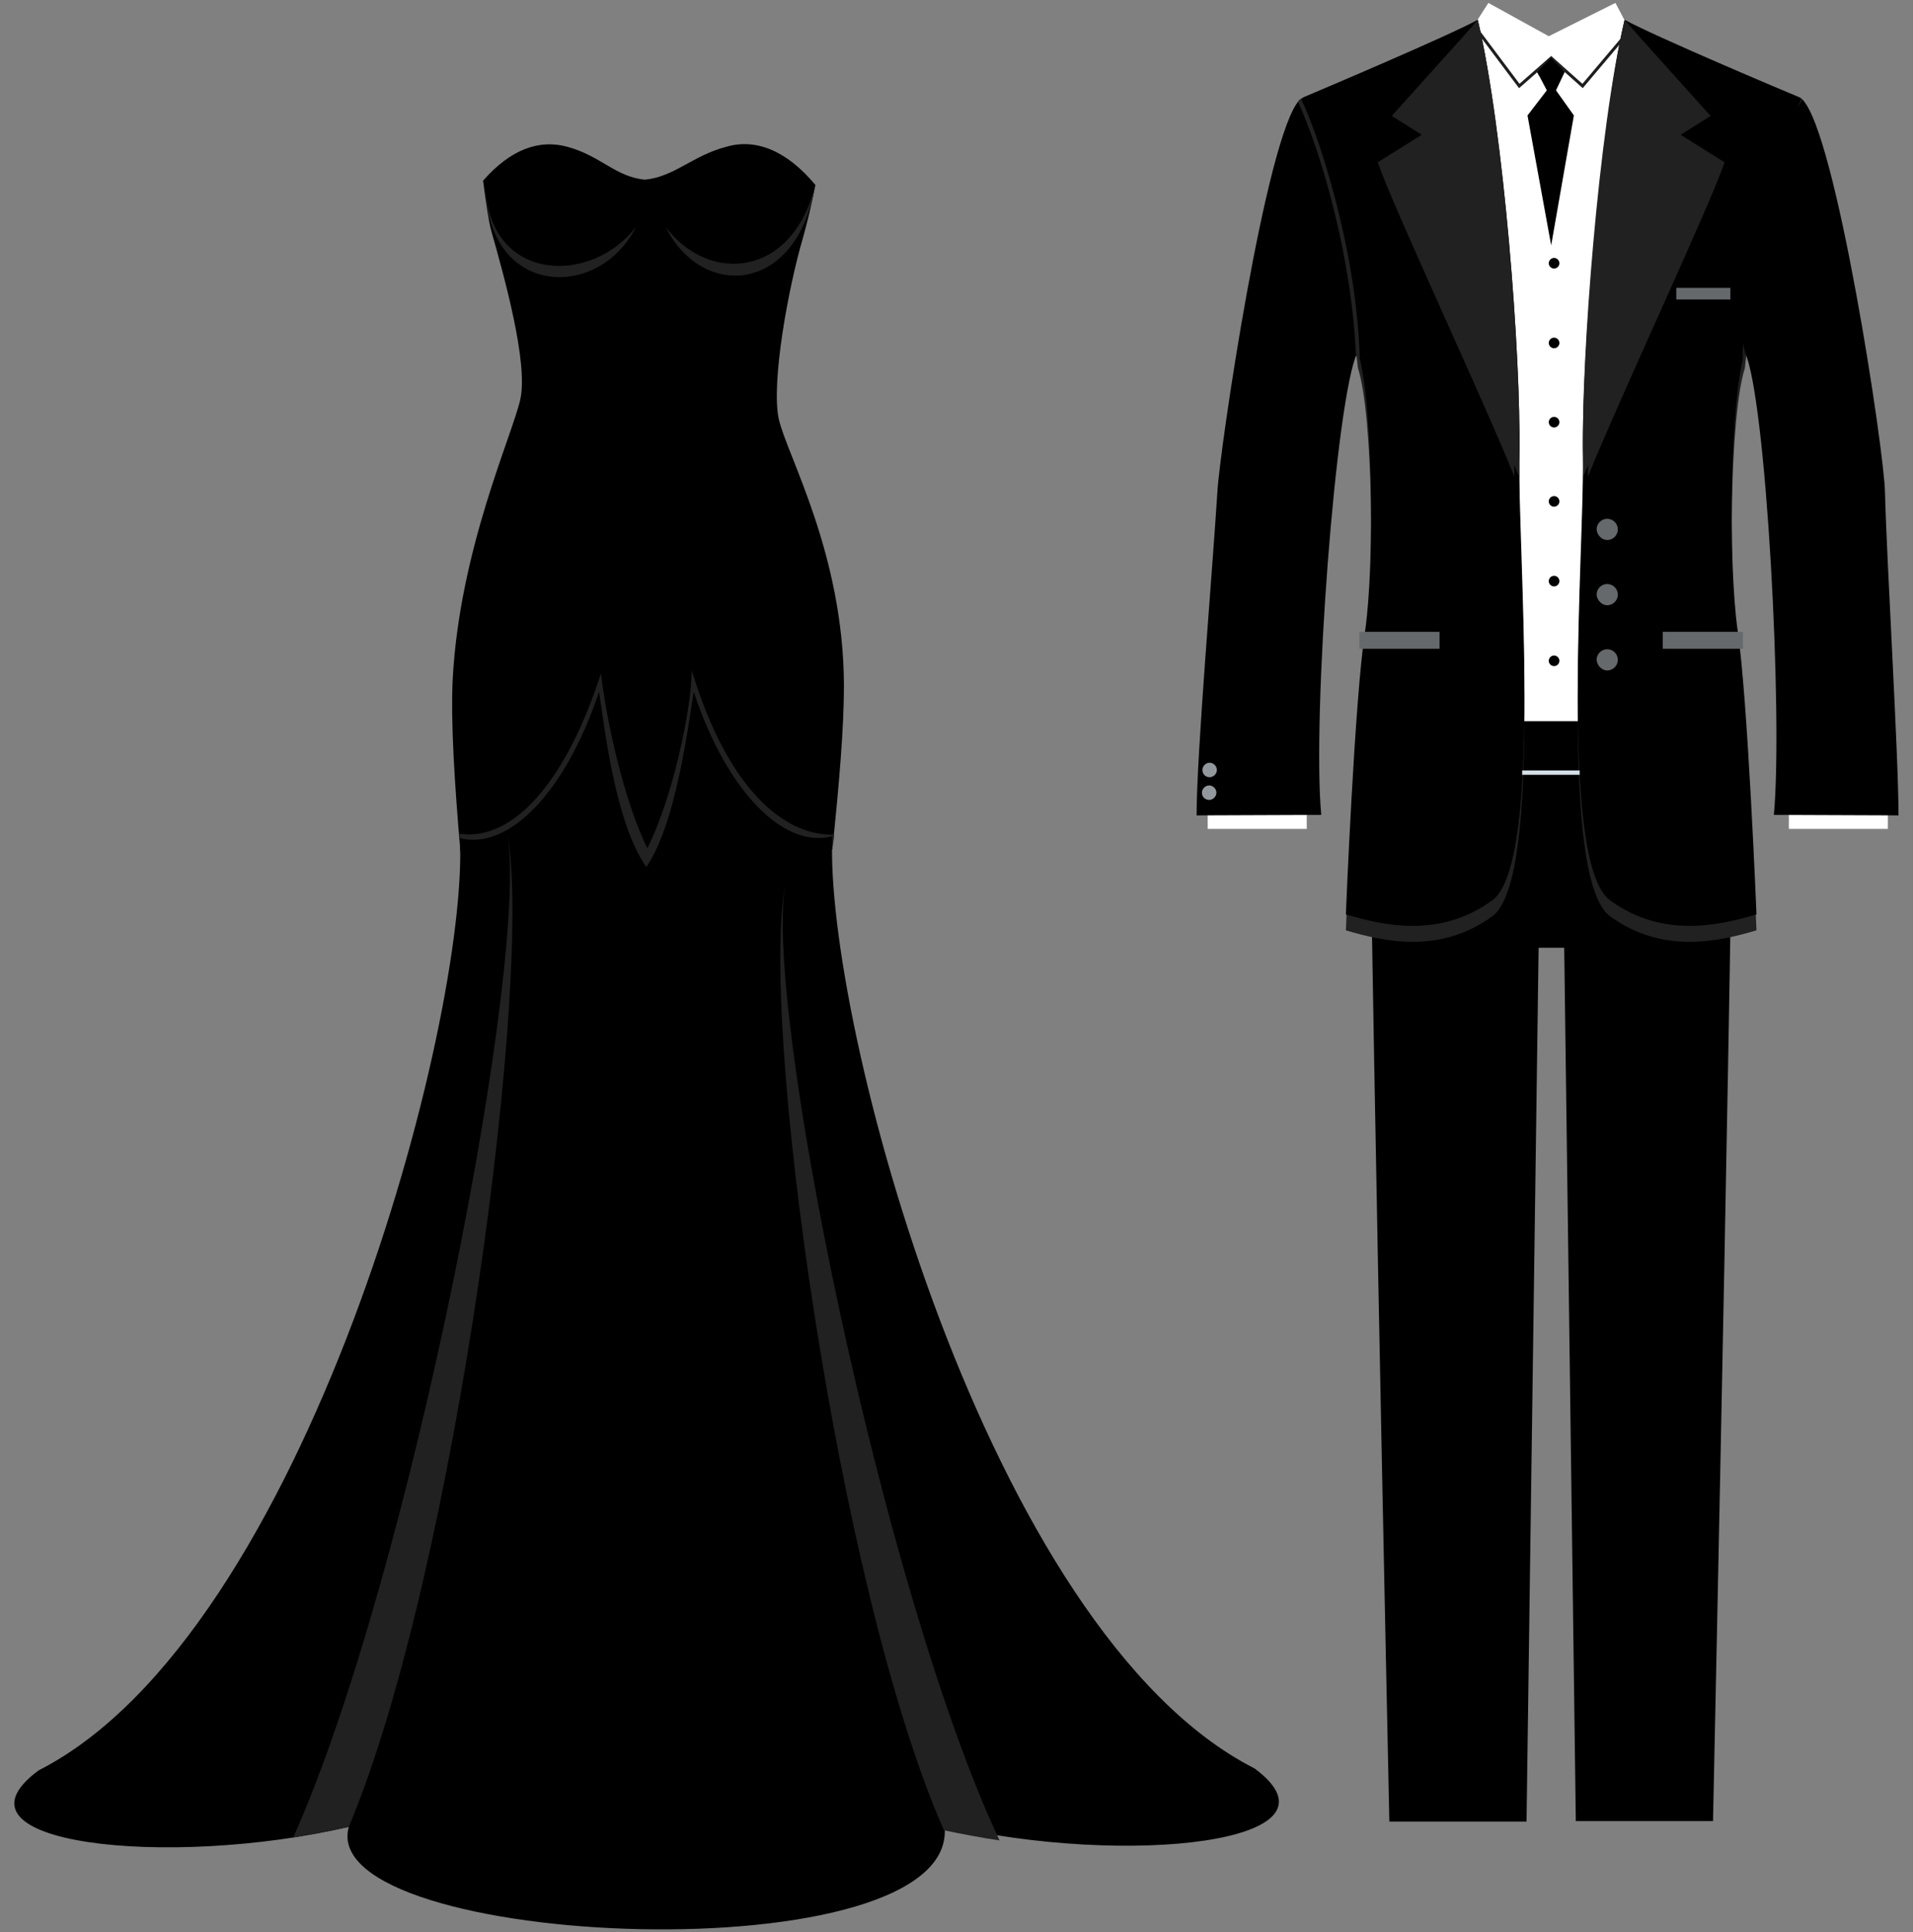 <svg xmlns="http://www.w3.org/2000/svg" xmlns:xlink="http://www.w3.org/1999/xlink" id="dresscorbata" x="0px" y="0px" viewBox="0 0 396 400" style="enable-background:new 0 0 396 400;" xml:space="preserve"><rect x="0" y="0" width="396" height="400" fill="#808080" stroke="none"/> <style type="text/css"> .st0{fill-rule:evenodd;clip-rule:evenodd;} .st1{fill-rule:evenodd;clip-rule:evenodd;fill:#212121;} .st2{fill-rule:evenodd;clip-rule:evenodd;fill:#FFFFFF;} .st3{fill:#212121;} .st4{fill-rule:evenodd;clip-rule:evenodd;fill:#93989C;} .st5{fill-rule:evenodd;clip-rule:evenodd;fill:#66696B;} .st6{fill:none;stroke:#1E1E1E;stroke-width:0.621;stroke-miterlimit:10;} .st7{fill-rule:evenodd;clip-rule:evenodd;fill:#D4DFE6;} </style> <g> <path class="st0" d="M168.8,38.3c-1.1,5.4-1.6,7.3-2.6,11c-3,10.2-6.6,29.8-5,37.4c1.7,7.6,13.4,27.8,13.5,55.2 c0,8.7-1,20.6-2.4,33.9c-32.4,11.6-58.1,6.7-77,0.4c-1.2-14-2-26.5-1.6-35.4c1.4-27,12.3-50.5,14-58.1s-3.4-25.7-6-34.9 c-0.6-2.2-1.1-6-1.7-10.4c5.8-6.6,11.7-8.6,17.5-7c6.9,1.9,9.9,6.2,16,6.8c6.1-0.6,9.9-5,16.8-6.8 C156.4,28.6,162.8,31.1,168.8,38.3z"></path> <path class="st1" d="M168.7,38.5c-4.7,18.9-21.9,20.4-30.9,8.5C145.4,62.2,165,60.8,168.7,38.5z"></path> <path class="st1" d="M100.6,40.1c1.8,18.5,22.1,18.7,31.1,6.8C124,62.2,101.8,61.4,100.6,40.1z"></path> <path class="st1" d="M172.7,172.8c-10.4,0.3-22.1-9.5-29.5-34c-0.1,8.3-4,26.5-9.2,36.8c-4.8-9.7-8.5-26.5-9.6-36.2 c-6.8,21.2-17.6,34.9-29.3,33.2c0.2,2.2,0.1,1.2,0.2,3.5c18.9,6.3,44.6,11.1,77-0.4C172.5,173.4,172.5,175,172.7,172.8z"></path> <path class="st0" d="M172.3,173.1c-9.8,2.7-21.7-8.8-28.7-29.9c-1.2,7.6-3.7,27.3-9.8,36.3c-6.5-9.3-8.6-28.7-9.8-36.3 c-7,21.1-18.9,32.9-28.8,30.3C97.1,211,63.4,338.3,8,366.5c-20.7,15.3,26.7,20.4,64.2,11.7c-7.1,25.5,127.2,31.1,123.3-0.4 c37.5,8.8,84.9,3.7,64.2-11.7C204.2,337.9,170.5,210.7,172.3,173.1z"></path> <path class="st1" d="M104.9,171.9c5.8,28.3-10.6,153.8-32.7,206.3c-2.7,0.6-8.6,1.7-11.5,2.2C85.1,325.8,110,196.8,104.9,171.9z"></path> <path class="st1" d="M162.7,182.5c-5.8,27,10.6,146.4,32.7,196.4c2.7,0.6,8.6,1.7,11.5,2.1C182.5,328.9,157.6,206.1,162.7,182.5z"></path> <g> <rect x="250" y="166.6" class="st2" width="20.5" height="5"></rect> <rect x="370.3" y="166.6" class="st2" width="20.5" height="5"></rect> <path class="st0" d="M358.6,144.9c0.9,4-4,232.1-4,232.1h-28.4l-2.4-180.8h-5.3L316,377.1h-28.4c0,0-4.9-228.2-4-232.1 L358.6,144.9L358.6,144.9z"></path> <polygon class="st2" points="336.3,4.2 334.4,0.6 320.6,7.5 308.1,0.6 305.8,4.2 305.8,149.3 334,149.3 "></polygon> <path class="st1" d="M363.6,192.6c-7.8,2.3-19.4,5-30.3-2.9c-10.7-7.8-5.3-73.4-5.6-92.7c-0.4-19.3,3.7-67.7,8.6-89.6 c6.2,3.4,33.4,14.9,36.1,16c0.2,0.1,0.4,0.2,0.7,0.5c-6.6,17.8-11.4,46.3-11.9,52.3c-3.1,9.6-3.5,43.5-1.5,57.6 C361.8,147.9,363.6,192.6,363.6,192.6L363.6,192.6z M278.6,192.6c7.8,2.3,19.4,5,30.3-2.9c10.7-7.8,5.2-73.4,5.6-92.7 s-3.2-66.9-8.6-89.6c-6.2,3.4-33.4,14.9-36,16c-0.2,0.1-0.4,0.2-0.7,0.5c6.6,17.8,11.4,46.3,11.9,52.3c3.1,9.6,3.5,43.5,1.5,57.6 C280.4,147.9,278.6,192.6,278.6,192.6z"></path> <path class="st0" d="M363.6,189.3c-7.8,2.3-19.4,5-30.3-2.9c-10.7-7.8-5.3-73.4-5.6-92.7c-0.4-19.3,3.7-67.7,8.6-89.6 c6.2,3.4,33.4,14.9,36.1,16c0.2,0.1,0.4,0.2,0.7,0.5c-6.6,17.8-11.4,46.3-11.9,52.3c-3.1,9.6-3.5,43.5-1.5,57.6 C361.8,144.6,363.6,189.3,363.6,189.3L363.6,189.3z M278.6,189.3c7.8,2.3,19.4,5,30.3-2.9c10.7-7.8,5.2-73.4,5.6-92.7 s-3.2-66.9-8.6-89.6c-6.2,3.4-33.4,14.9-36,16c-0.2,0.1-0.4,0.2-0.7,0.5c6.6,17.8,11.4,46.3,11.9,52.3c3.1,9.6,3.5,43.5,1.5,57.6 C280.4,144.6,278.6,189.3,278.6,189.3z"></path> <path class="st1" d="M357,33.6c-3,8.9-21.6,48.5-28.3,65.1c0-1.9,0.1-3.6,0-5.1c-0.4-19.3,2.2-66.8,7.6-89.4l17.8,19.8l-6.2,3.9 L357,33.6z"></path> <path class="st3" d="M372.9,20.4c-2.2,4.6-5.4,13.5-8,24.4c-2.2,9.1-3.9,19.4-4.2,29.8c0.1-0.3,0.2-0.8,0.4-1.6 c0.1,0.1,0.2,0.6,0.4,0.9c0.4-10.1,2-20.1,4.2-28.9c2.5-10.6,5.7-19.4,7.8-23.9C373.3,20.8,373.1,20.6,372.9,20.4z"></path> <path class="st0" d="M373.1,20.6c7,6.9,17,73.1,17.1,81.3c0.4,15.3,2.8,54.3,2.8,66.9l-25.8-0.1c1.9-20.7-1.6-86.4-6-95.8 C359.1,65.1,362.9,35.9,373.1,20.6z"></path> <path class="st0" d="M269.1,20.6c10.1,16.3,14,45.2,11.9,52.3c-4.5,9.4-9.4,75.1-7.5,95.8l-25.8,0.1c0-12.6,3.3-50.8,4.3-66.9 C252.4,93.8,262.1,27.5,269.1,20.6z"></path> <g> <path class="st4" d="M250.4,160.9c0.8,0,1.5-0.7,1.5-1.5s-0.7-1.5-1.5-1.5c-0.8,0-1.5,0.7-1.5,1.5 C248.9,160.3,249.6,160.9,250.4,160.9z"></path> <path class="st4" d="M250.3,165.6c0.8,0,1.5-0.7,1.5-1.5s-0.7-1.5-1.5-1.5s-1.5,0.7-1.5,1.5C248.8,165,249.5,165.6,250.3,165.6z"></path> </g> <path class="st1" d="M285.2,33.6c3,8.9,21.6,48.5,28.3,65.1c0-1.9-0.1-3.6,0-5.1c0.4-19.3-2.2-66.8-7.6-89.4L288.1,24l6.2,3.9 L285.2,33.6z"></path> <rect x="347" y="59.6" class="st5" width="11.2" height="2.4"></rect> <rect x="281.4" y="130.8" class="st5" width="16.6" height="3.5"></rect> <rect x="344.2" y="130.8" class="st5" width="16.6" height="3.5"></rect> <polyline class="st6" points="336.3,7.5 327.6,17.8 321.1,12 314.5,17.8 305.8,6.2 "></polyline> <g> <path class="st5" d="M332.7,111.8c1.2,0,2.2-1,2.2-2.2c0-1.2-1-2.2-2.2-2.2s-2.2,1-2.2,2.2C330.6,110.8,331.6,111.8,332.7,111.8z "></path> <path class="st5" d="M332.7,125.3c1.2,0,2.2-1,2.2-2.2c0-1.2-1-2.2-2.2-2.2s-2.2,1-2.2,2.2C330.6,124.3,331.6,125.3,332.7,125.3z "></path> <path class="st5" d="M332.7,138.8c1.2,0,2.2-1,2.2-2.2s-1-2.2-2.2-2.2s-2.2,1-2.2,2.2C330.6,137.8,331.6,138.8,332.7,138.8z"></path> </g> <g> <path class="st0" d="M321.7,55.6c0.6,0,1.1-0.5,1.1-1.1c0-0.6-0.5-1.1-1.1-1.1s-1.1,0.5-1.1,1.1 C320.6,55.1,321.1,55.6,321.7,55.6z"></path> <path class="st0" d="M321.7,72.1c0.6,0,1.1-0.5,1.1-1.1s-0.5-1.1-1.1-1.1s-1.1,0.5-1.1,1.1C320.6,71.6,321.1,72.1,321.7,72.1z"></path> <path class="st0" d="M321.7,88.5c0.6,0,1.1-0.5,1.1-1.1c0-0.6-0.5-1.1-1.1-1.1s-1.1,0.5-1.1,1.1C320.6,88,321.1,88.5,321.7,88.5z "></path> <path class="st0" d="M321.7,104.9c0.6,0,1.1-0.5,1.1-1.1c0-0.6-0.5-1.1-1.1-1.1s-1.1,0.5-1.1,1.1 C320.6,104.4,321.1,104.9,321.7,104.9z"></path> <path class="st0" d="M321.7,121.4c0.6,0,1.1-0.5,1.1-1.1s-0.5-1.1-1.1-1.1s-1.1,0.5-1.1,1.1S321.1,121.4,321.7,121.4z"></path> <path class="st0" d="M321.7,137.9c0.6,0,1.1-0.5,1.1-1.1s-0.5-1.1-1.1-1.1s-1.1,0.5-1.1,1.1C320.6,137.4,321.1,137.9,321.7,137.9 z"></path> <path class="st0" d="M321.7,154.3c0.6,0,1.1-0.5,1.1-1.1s-0.5-1.1-1.1-1.1s-1.1,0.5-1.1,1.1S321.1,154.3,321.7,154.3z"></path> </g> <path class="st3" d="M269.3,20.4c2.2,4.6,5.4,13.5,8,24.4c2.2,9.1,3.9,19.4,4.2,29.8c-0.1-0.3-0.2-0.8-0.4-1.6 c-0.1,0.1-0.2,0.6-0.4,0.9c-0.4-10.1-2.1-20.1-4.2-28.9c-2.5-10.6-5.7-19.4-7.8-23.9C268.8,20.9,269.1,20.6,269.3,20.4z"></path> <rect x="315.1" y="159.5" class="st7" width="11.9" height="0.9"></rect> <polygon points="321.1,50.8 325.8,23.9 322.1,18.7 323.9,14.9 318.2,14.9 320.2,18.7 316.2,23.9 "></polygon> <path class="st1" d="M286.2,33.8c3,8.9,21.6,48.3,28.3,65c0-1.9-0.1-3.6,0-5.1c0.4-19.3-3.2-66.9-8.6-89.6l-16.7,19.8l6.3,3.9 L286.2,33.8z"></path> <path class="st1" d="M356,33.8c-3,8.9-21.6,48.3-28.3,65c0-1.9,0.1-3.6,0-5.1c-0.4-19.3,3.2-66.9,8.6-89.6L353,23.9l-6.3,3.9 L356,33.8z"></path> <polygon points="318.6,15.7 318.2,14.9 321.1,12 323.9,14.9 322.7,15.7 "></polygon> <path class="st2" d="M305.8,4.2"></path> </g> </g> </svg>